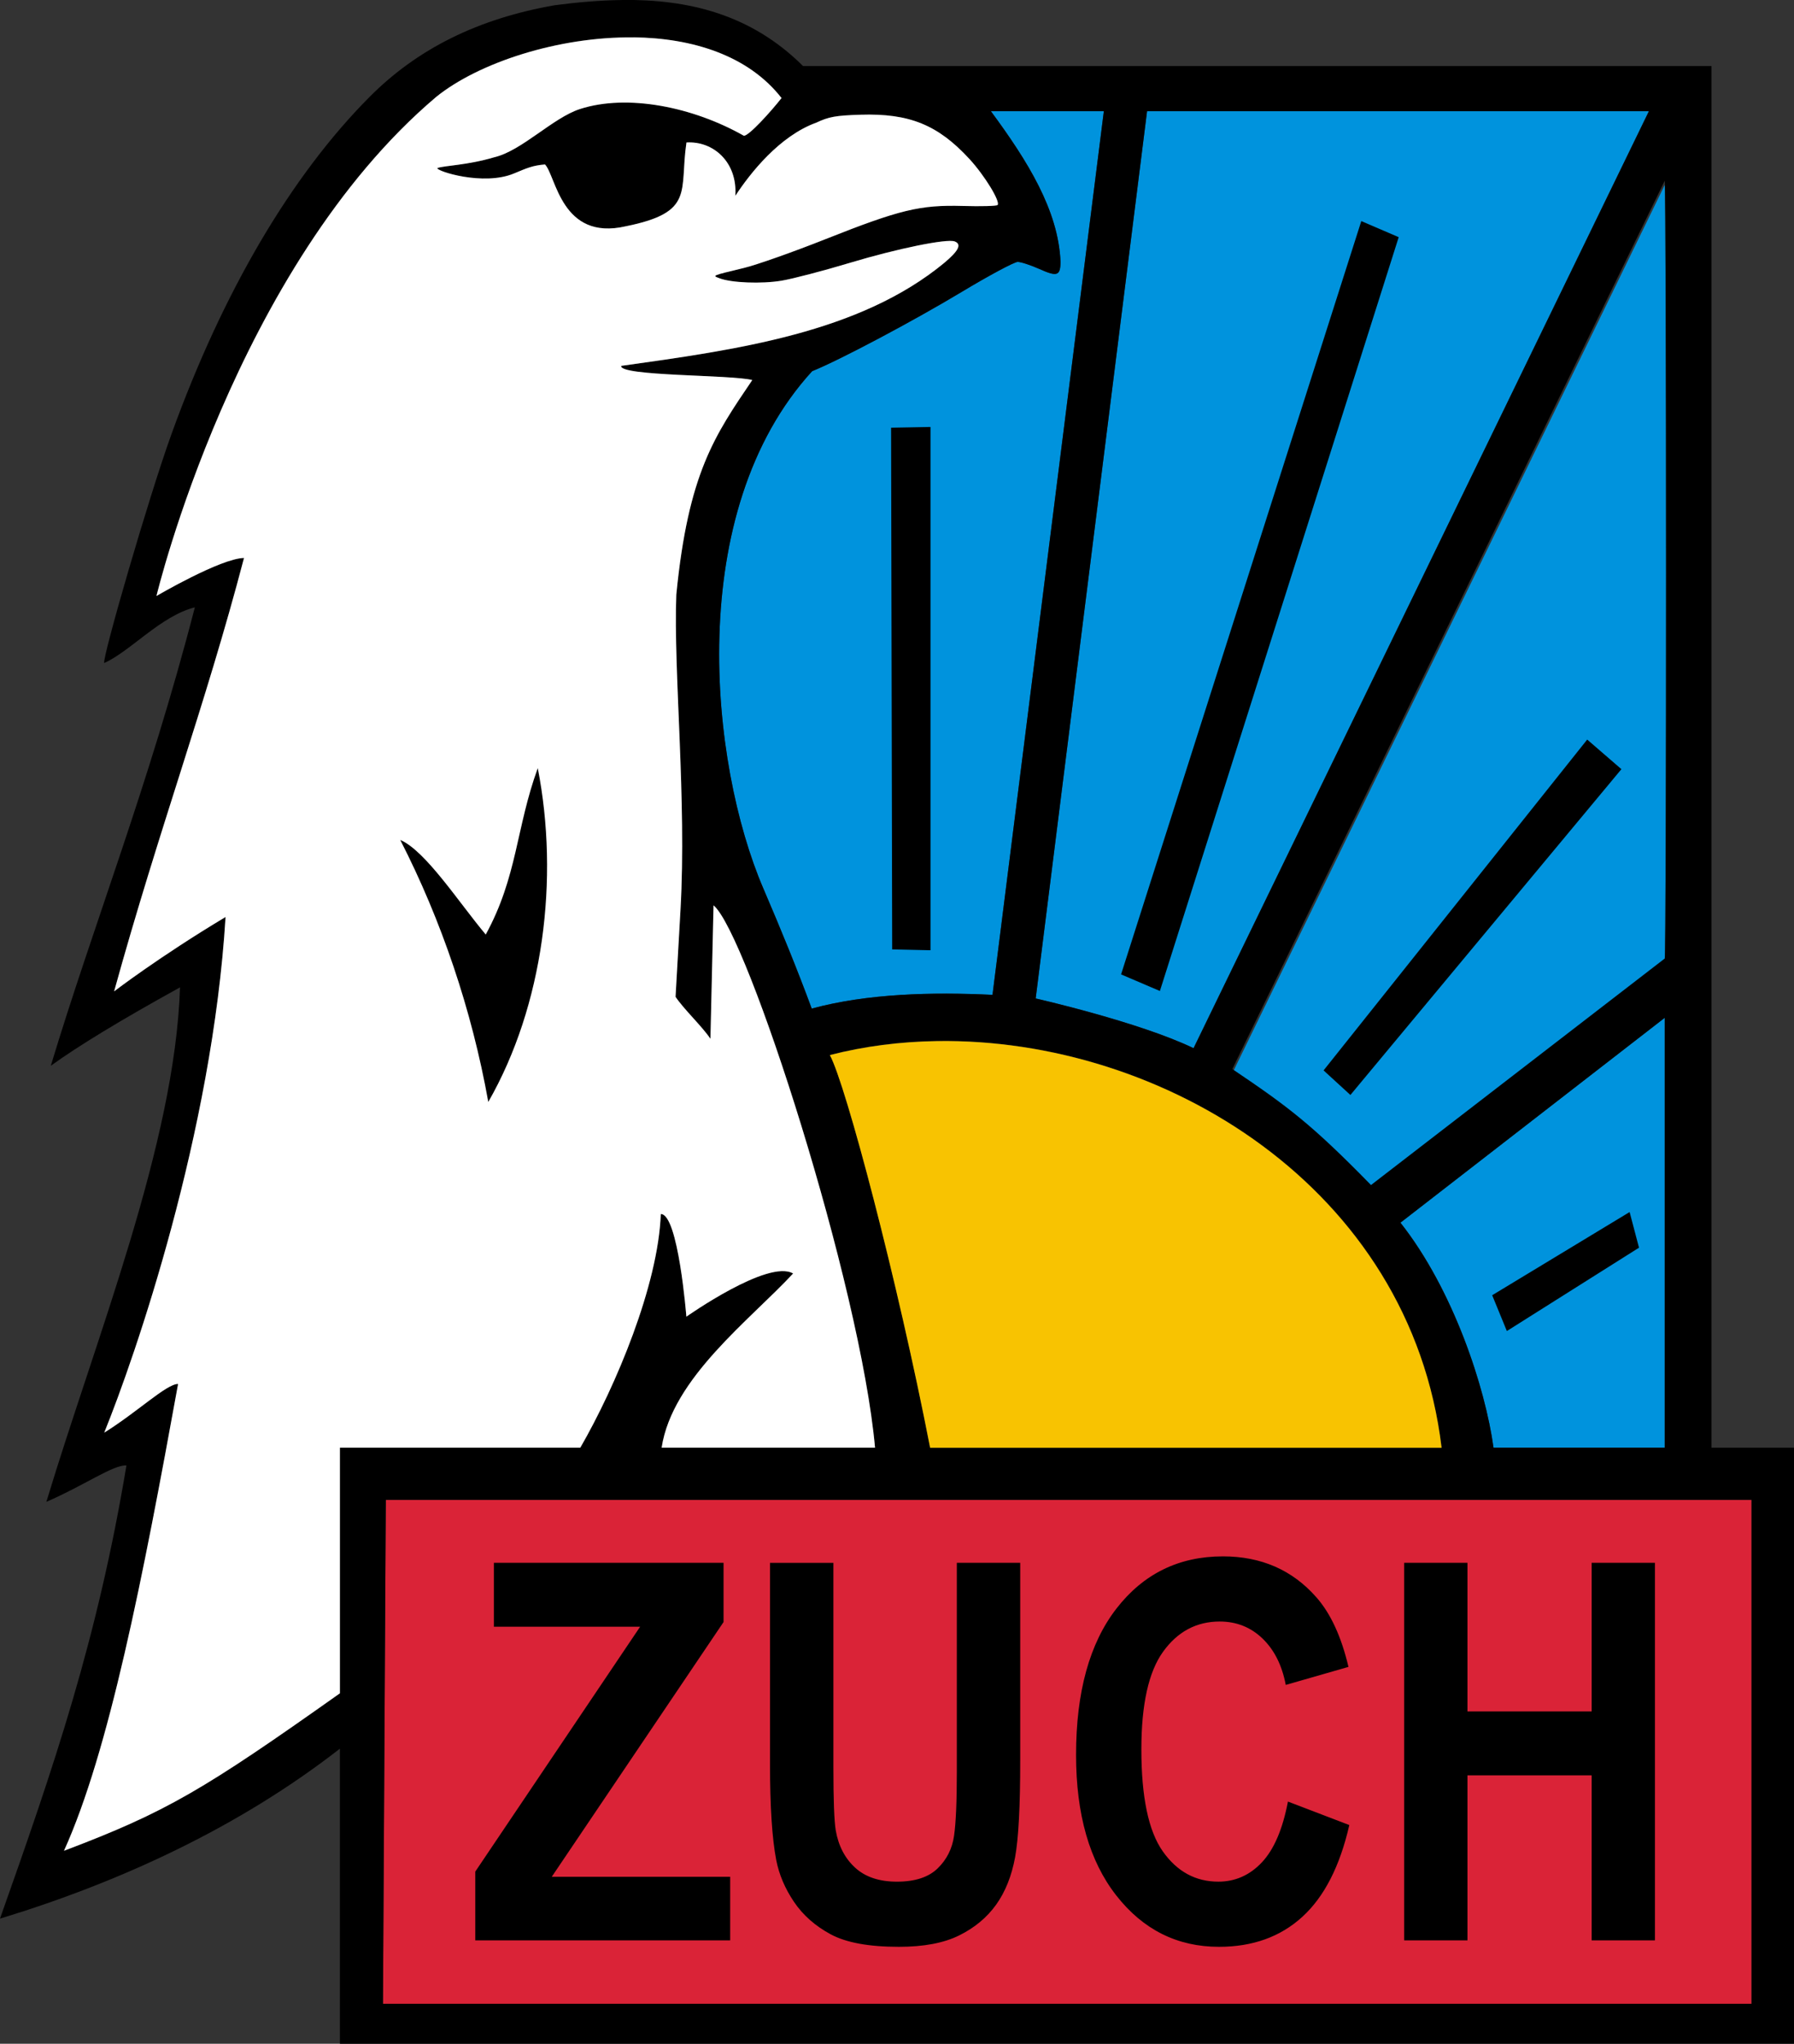 <?xml version="1.0" encoding="UTF-8" standalone="no"?>
<!-- Created with Inkscape (http://www.inkscape.org/) -->
<svg
    xmlns:inkscape="http://www.inkscape.org/namespaces/inkscape"
    xmlns:rdf="http://www.w3.org/1999/02/22-rdf-syntax-ns#"
    xmlns="http://www.w3.org/2000/svg"
    xmlns:xlink="http://www.w3.org/1999/xlink"
    xmlns:ns1="http://sozi.baierouge.fr"
    xmlns:cc="http://creativecommons.org/ns#"
    xmlns:dc="http://purl.org/dc/elements/1.1/"
    xmlns:sodipodi="http://sodipodi.sourceforge.net/DTD/sodipodi-0.dtd"
    id="svg2"
    sodipodi:docname="Nowy dokument 1"
    viewBox="0 0 668.62 761.6"
    version="1.1"
    inkscape:version="0.48.4 r9939"
  >
  <rect x="0" y="0" width="668.62" height="761.6" fill="#333333" stroke="none"/>
  <sodipodi:namedview
      id="base"
      bordercolor="#666666"
      inkscape:pageshadow="2"
      inkscape:window-y="-8"
      fit-margin-left="0"
      pagecolor="#ffffff"
      fit-margin-top="0"
      inkscape:window-maximized="1"
      inkscape:zoom="0.97820023"
      inkscape:window-x="-8"
      inkscape:window-height="962"
      showgrid="false"
      borderopacity="1.0"
      inkscape:current-layer="layer1"
      inkscape:cx="334.3125"
      inkscape:cy="380.80138"
      fit-margin-right="0"
      fit-margin-bottom="0"
      inkscape:window-width="1280"
      inkscape:pageopacity="0.0"
      inkscape:document-units="px"
  />
  <g
      id="layer1"
      inkscape:label="Layer 1"
      inkscape:groupmode="layer"
      transform="translate(-44.445 -277.68)"
    >
    <g
        id="g3110"
        transform="translate(201.81 -526.66)"
      >
      <path
          id="path3104"
          d="m211.91 845.75h42.125l-41.5 329.31c-22.509-1.067-46.536-0.521-67.375 5.125-5.506-14.909-11.41-29.337-18.031-44.75-20.023-46.567-29.702-140.41 18.188-192.78 10.248-4.13 37.576-18.621 55.719-29.531 10.238-6.157 19.632-11.188 20.875-11.188 1.243 0 4.942 1.217 8.219 2.688 6.526 2.929 7.719 2.479 7.75-2.781-0.804-19.068-12.171-37.413-25.969-56.094z"
          style="fill:#0093dd"
          inkscape:connector-curvature="0"
      />
      <path
          id="path3090"
          d="m463.07 1183.6v160.19h-63.812c-3.048-22.294-14.967-58.87-34.688-83.844l98.5-76.344z"
          style="fill:#0093dd"
          inkscape:connector-curvature="0"
      />
      <path
          id="path3100"
          d="m463.07 873.28c0.654 4.949 0.691 287.87 0 289.84l-109.47 84.406c-22.088-22.59-30.841-29.172-51.688-43.219l161.16-331.02z"
          style="fill:#0093dd"
          inkscape:connector-curvature="0"
      />
      <path
          id="path3102"
          d="m270.16 845.75h187.03l-169.72 349.19c-20.392-9.813-58.844-18.531-58.844-18.531l41.53-330.65z"
          style="fill:#0093dd"
          inkscape:connector-curvature="0"
      />
      <path
          id="path3084"
          d="m-13.587 1363.3h509v187.78h-510.06l1.062-187.78z"
          style="fill:#da2337"
          inkscape:connector-curvature="0"
      />
      <path
          id="path3032"
          d="m74.538 804.35c-8.249 0.089-16.644 0.829-25.125 1.938-28.495 4.963-51.123 16.164-69 34.125-29.265 29.402-54.659 72.575-73.812 125.53-8.598 23.772-26.01 84.036-25.125 85.469 9.742-4.339 21.107-17.574 33.781-20.75-17.105 66.235-37.954 118.68-53.687 170.84 10.142-7.332 25.969-16.981 48.156-29.219-1.889 58.232-31.212 130.16-49.812 191.72 14.323-6.22 24.974-13.897 29.844-13.562-10.829 65.002-27.054 112.21-47.125 168.88 45.256-13.789 89.228-34.19 126.69-63.344v109.97h541.94v-222.12h-30.75v-514.88h-338.59c-19.35-19.27-42.645-24.89-67.392-24.62zm4.25 13.906c21.841 0.269 42.683 6.69 55.125 22.625-4.011 5.108-12.108 14.062-14.031 14.062-18.931-10.738-43.362-15.697-61.094-9.969-10.06 3.25-21.63 15.505-31.812 17.938-10.342 3.072-18.744 3.104-21.344 4.062-0.541 1.092 17.092 6.796 28.531 2.031 5.095-2.122 6.996-2.985 11.594-3.375 4.145 4.341 6.051 28.617 30.156 23.031 25.844-5.224 19.867-13.047 22.562-31.219 10.024-0.611 19.043 7.316 18.219 19.875 5.554-8.468 16.449-22.307 30.219-27.281 4.641-2.179 7.197-2.647 16.438-2.938 18.173-0.571 28.863 3.762 40.562 16.469 5.71 6.202 11.689 15.999 10.5 17.188-0.376 0.375-6.152 0.534-12.844 0.344-16.03-0.457-23.531 1.352-51.469 12.438-11.928 4.733-25.512 9.528-30.188 10.656-12.155 2.934-11.853 2.806-9.156 3.844 4.46 1.717 15.681 2.155 23.188 0.906 4.099-0.682 15.569-3.675 25.469-6.656 17.656-5.317 36.125-9.084 39.031-7.969 2.677 1.027 1.53 3.439-3.781 7.906-31.673 26.221-77.668 32.468-120.5 38.469-0.882 3.884 41.202 3.258 48.844 5.281-13.958 20.631-23.856 34.578-28.313 79.969-1.099 28.764 3.886 76.287 1.562 117.38l-1.844 32.5c3.216 4.761 9.784 10.864 13 15.625l1.156-49.719c12.527 10.284 54.748 141.49 60.188 202.09h-79.531c3.936-25.959 32.967-47.601 49-64.906-9.279-5.46-39.781 16.094-39.781 16.094s-3.019-38.387-9.531-38.25c-0.972 26.488-16.715 64.044-30 87.062h-89.594v91.531c-50.743 35.944-64.595 44.226-102.84 58.688 16.753-36.976 29.353-101.39 42.531-173.97-4.32-0.021-15.024 10.363-27.531 18.156 11.506-28.336 40.35-111.89 45.219-192.16-24.753 14.829-41.531 27.719-41.531 27.719 16.705-60.466 33.989-106.46 48.406-161.5-8.619 0.091-32.625 14.156-32.625 14.156s29.338-122.56 104.28-186c15.744-12.734 45.481-22.534 73.563-22.188zm133.13 27.5h42.125l-41.5 329.31c-22.509-1.067-46.536-0.521-67.375 5.125-5.506-14.909-11.41-29.337-18.031-44.75-20.023-46.567-29.702-140.41 18.188-192.78 10.248-4.13 37.576-18.621 55.719-29.531 10.238-6.157 19.632-11.188 20.875-11.188 1.243 0 4.942 1.217 8.219 2.688 6.526 2.929 7.719 2.479 7.75-2.781-0.804-19.068-12.171-37.413-25.969-56.094zm58.25 0h187.03l-169.72 349.19c-20.392-9.813-58.844-18.531-58.844-18.531l41.52-330.75zm192.91 25.938c0.654 4.949 0.691 287.87 0 289.84l-109.47 84.406c-22.088-22.59-30.841-29.172-51.688-43.219l161.15-331.01zm-113.09 15.031-89.531 280.72 14.469 6.188 89-280.91-13.938-6zm-160.56 76.719-14.688 0.281 0.406 194.41 14.281 0.312v-195zm244.75 116.5-98.25 123.28 10 9.156 101-121.41-12.75-11.031zm-392.19 23.344c-7.472 20.473-6.964 37.227-17.875 57.156-9.111-10.815-20.641-28.768-29.375-32.5 14.159 27.634 24.609 58.482 30.25 90 18.987-33.144 24.426-76.714 17-114.66zm421.09 80.344v160.19h-63.812c-3.048-22.294-14.967-58.87-34.688-83.844l98.5-76.344zm-271.12 8.625c83.77-1.207 176.34 54.386 187.97 151.56h-190.62c-12.078-62.17-31.481-135.63-37.375-146.34 12.843-3.306 26.323-5.021 40.031-5.219zm258.03 63.75-51.219 31 5.469 13.344 49.25-31.062-3.5-13.281zm-463.56 107.25h509v187.78h-510.06l1.062-187.78zm311.97 21.062c-16.378 0-29.606 6.481-39.656 19.438-10.05 12.957-15.063 31.144-15.062 54.562-0 22.139 5.003 39.61 15 52.375s22.754 19.125 38.281 19.125c12.549 0 22.9-3.733 31.062-11.188 8.162-7.454 13.99-18.831 17.5-34.188l-22.875-8.75c-1.968 10.302-5.199 17.857-9.719 22.656-4.52 4.799-9.944 7.188-16.219 7.188-8.508 0-15.401-3.762-20.719-11.312-5.318-7.55-7.969-20.212-7.969-38-0-16.764 2.696-28.888 8.094-36.375 5.397-7.486 12.426-11.25 21.094-11.25 6.275 0 11.582 2.121 15.969 6.344 4.387 4.223 7.274 9.987 8.656 17.281l23.375-6.719c-2.659-11.261-6.651-19.923-11.969-25.938-8.934-10.174-20.54-15.25-34.844-15.25zm-271.69 2.406v23.812h54.5l-61.438 91.25v25.625h95v-23.688h-66.5l64.031-94.938v-22.062h-85.594zm102.91 0v75.062c-0 15.741 0.77 27.625 2.312 35.688 1.063 5.439 3.275 10.635 6.625 15.594 3.35 4.959 7.918 8.99 13.688 12.094 5.769 3.103 14.239 4.656 25.406 4.656 9.252 0 16.726-1.403 22.469-4.25 5.743-2.847 10.351-6.67 13.781-11.469 3.43-4.799 5.786-10.713 7.062-17.688 1.276-6.974 1.906-18.889 1.906-35.781v-73.906h-23.625v77.844c-0 11.134-0.34 19.076-1.031 23.875-0.691 4.799-2.722 8.861-6.125 12.156-3.403 3.295-8.456 4.938-15.156 4.938-6.594 0-11.792-1.732-15.594-5.219-3.802-3.487-6.208-8.116-7.219-13.875-0.585-3.583-0.875-11.407-0.875-23.5v-76.219h-23.625zm236.34 0v140.69h23.594v-61.5h46.281v61.5h23.594v-140.69h-23.594v55.375h-46.281v-55.375h-23.594z"
          style="fill:#000000"
          inkscape:connector-curvature="0"
      />
      <path
          id="path3106"
          d="m78.788 818.25c21.841 0.269 42.683 6.69 55.125 22.625-4.011 5.108-12.108 14.062-14.031 14.062-18.931-10.738-43.362-15.697-61.094-9.969-10.06 3.25-21.63 15.505-31.812 17.938-10.342 3.072-18.744 3.104-21.344 4.062-0.541 1.092 17.092 6.796 28.531 2.031 5.095-2.122 6.996-2.985 11.594-3.375 4.145 4.341 6.051 28.617 30.156 23.031 25.844-5.224 19.867-13.047 22.562-31.219 10.024-0.611 19.043 7.316 18.219 19.875 5.554-8.468 16.449-22.307 30.219-27.281 4.641-2.179 7.197-2.647 16.438-2.938 18.173-0.571 28.863 3.762 40.562 16.469 5.71 6.202 11.689 15.999 10.5 17.188-0.376 0.375-6.152 0.534-12.844 0.344-16.03-0.457-23.531 1.352-51.469 12.438-11.928 4.733-25.512 9.528-30.188 10.656-12.155 2.934-11.853 2.806-9.156 3.844 4.46 1.717 15.681 2.155 23.188 0.906 4.099-0.682 15.569-3.675 25.469-6.656 17.656-5.317 36.125-9.084 39.031-7.969 2.677 1.027 1.53 3.439-3.781 7.906-31.673 26.221-77.668 32.468-120.5 38.469-0.882 3.884 41.202 3.258 48.844 5.281-13.958 20.631-23.856 34.578-28.313 79.969-1.099 28.764 3.886 76.287 1.562 117.38l-1.844 32.5c3.216 4.761 9.784 10.864 13 15.625l1.156-49.719c12.527 10.284 54.748 141.49 60.188 202.09h-79.531c3.936-25.959 32.967-47.601 49-64.906-9.279-5.46-39.781 16.094-39.781 16.094s-3.019-38.387-9.531-38.25c-0.972 26.488-16.715 64.044-30 87.062h-89.594v91.531c-50.743 35.944-64.595 44.226-102.84 58.688 16.753-36.976 29.353-101.39 42.531-173.97-4.32-0.021-15.024 10.363-27.531 18.156 11.506-28.336 40.35-111.89 45.219-192.16-24.753 14.829-41.531 27.719-41.531 27.719 16.705-60.466 33.989-106.46 48.406-161.5-8.619 0.091-32.625 14.156-32.625 14.156s29.338-122.56 104.28-186c15.727-12.69 45.464-22.49 73.546-22.15z"
          style="fill:#ffffff"
          inkscape:connector-curvature="0"
      />
      <path
          id="path3092"
          d="m43.06 1090.6c-8.105 22.207-7.554 40.38-19.389 61.998-9.882-11.731-22.39-31.205-31.863-35.253 15.358 29.975 26.694 63.436 32.813 97.624 20.595-35.952 26.495-83.213 18.44-124.37z"
          style="fill:#000000"
          inkscape:connector-curvature="0"
      />
      <path
          id="path3088"
          d="m191.94 1192.3c83.77-1.207 176.34 54.386 187.97 151.56h-190.62c-12.078-62.17-31.481-135.63-37.375-146.34 12.843-3.306 26.323-5.021 40.031-5.219z"
          style="fill:#f8c301"
          inkscape:connector-curvature="0"
      />
    </g
    >
  </g
  >
</svg
>
